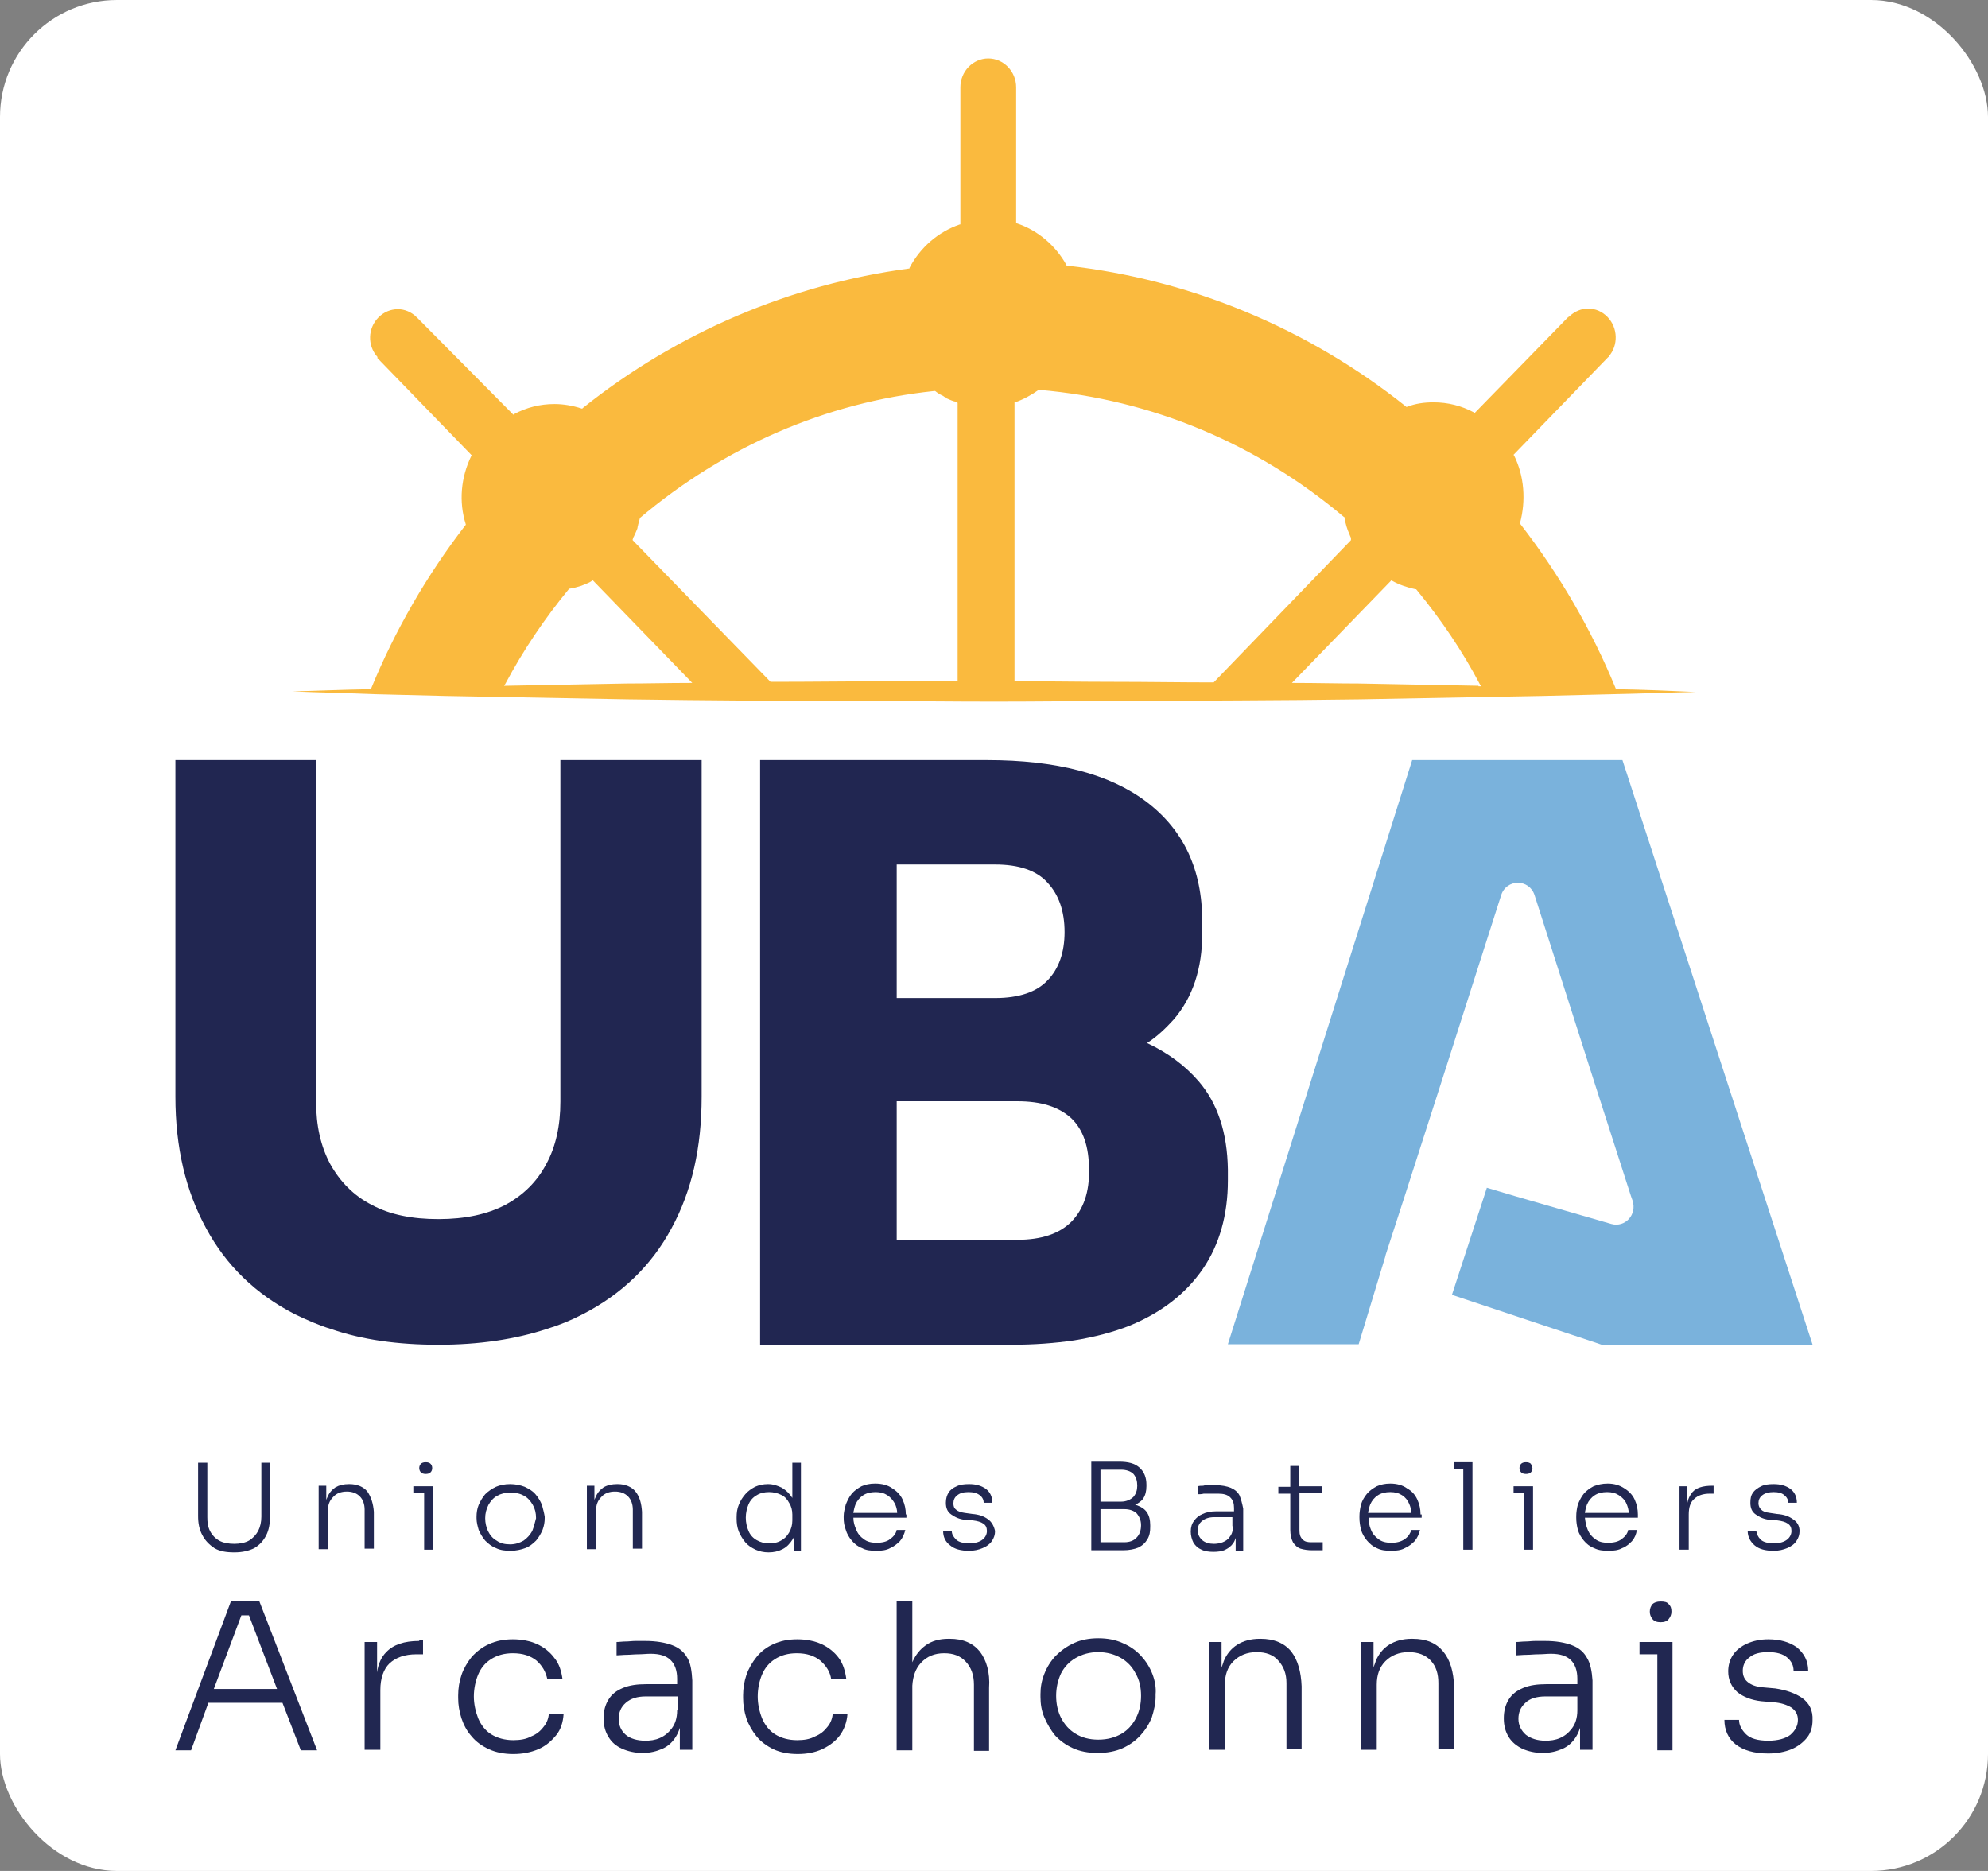 <?xml version="1.0" encoding="UTF-8"?>
<svg width="34px" height="32px" viewBox="0 0 34 32" version="1.1" xmlns="http://www.w3.org/2000/svg" xmlns:xlink="http://www.w3.org/1999/xlink">
    <rect x="0" y="0" width="34" height="32" fill="#808080" stroke="none"/>
    <title>favicon</title>
    <g id="Page-1" stroke="none" stroke-width="1" fill="none" fill-rule="evenodd">
        <g id="Artboard" transform="translate(-475, -96)">
            <g id="favicon" transform="translate(475, 96)">
                <rect id="fav-bg" fill="#FFFFFF" x="0" y="0" width="34" height="32" rx="2"></rect>
                <g id="Group-3" transform="translate(3, 1)" fill-rule="nonzero">
                    <path d="M9,12 L9,17.758 C9,18.623 8.834,19.367 8.484,20.009 C8.143,20.642 7.636,21.135 6.964,21.479 C6.769,21.581 6.565,21.665 6.351,21.73 C5.815,21.907 5.192,22 4.5,22 C3.808,22 3.195,21.916 2.659,21.73 C2.445,21.665 2.24,21.572 2.045,21.479 C1.373,21.135 0.867,20.642 0.526,20.009 C0.175,19.367 0,18.623 0,17.758 L0,12 L2.406,12 L2.406,17.842 C2.406,18.251 2.484,18.605 2.649,18.912 C2.815,19.209 3.049,19.451 3.36,19.609 C3.672,19.777 4.052,19.851 4.5,19.851 C4.958,19.851 5.338,19.767 5.64,19.609 C5.951,19.442 6.185,19.209 6.341,18.912 C6.506,18.614 6.584,18.251 6.584,17.842 L6.584,12 L9,12 Z" id="Path" fill="#212651"></path>
                    <path d="M17.504,17.498 C17.27,17.226 16.978,17.009 16.618,16.84 C16.793,16.727 16.939,16.586 17.075,16.436 C17.397,16.06 17.562,15.571 17.562,14.961 L17.562,14.763 C17.562,13.87 17.241,13.194 16.608,12.714 C15.976,12.235 15.061,12 13.883,12 L10,12 L10,22 L14.302,22 C14.691,22 15.051,21.972 15.372,21.925 C15.723,21.868 16.044,21.784 16.326,21.671 C16.871,21.445 17.28,21.126 17.572,20.703 C17.854,20.289 18,19.782 18,19.19 L18,19.002 C17.99,18.372 17.825,17.874 17.504,17.498 Z M12.336,13.786 L14.019,13.786 C14.428,13.786 14.73,13.889 14.915,14.096 C15.109,14.303 15.207,14.585 15.207,14.942 C15.207,15.289 15.109,15.571 14.915,15.769 C14.73,15.966 14.428,16.07 14.019,16.07 L12.336,16.07 L12.336,13.786 Z M15.324,19.895 C15.119,20.102 14.808,20.205 14.399,20.205 L12.336,20.205 L12.336,17.836 L14.399,17.836 C14.808,17.836 15.109,17.93 15.324,18.128 C15.528,18.325 15.625,18.617 15.625,19.002 C15.635,19.387 15.528,19.688 15.324,19.895 L15.324,19.895 Z" id="Shape" fill="#212651"></path>
                    <path d="M28,22 L24.395,22 L21.832,21.146 L22.384,19.455 L22.429,19.315 L22.9,19.455 L24.558,19.934 C24.793,20 25.002,19.775 24.92,19.531 L24.893,19.455 L24.277,17.54 L23.245,14.31 C23.154,14.028 22.764,14.028 22.674,14.31 L21.641,17.54 L21.025,19.455 L20.699,20.46 L20.69,20.498 L20.237,21.991 L18,21.991 L21.152,12 L24.748,12 L28,22 Z" id="Path" fill="#7AB2DC"></path>
                    <g id="Group" transform="translate(0, 24)" fill="#212751">
                        <path d="M1.47,0.009 L1.47,0.94 C1.47,1.031 1.452,1.113 1.415,1.186 C1.378,1.25 1.332,1.305 1.258,1.35 C1.193,1.387 1.1,1.405 1.008,1.405 C0.906,1.405 0.814,1.387 0.749,1.35 C0.684,1.314 0.629,1.259 0.592,1.186 C0.555,1.113 0.546,1.04 0.546,0.949 L0.546,0.018 L0.388,0.018 L0.388,0.931 C0.388,1.049 0.407,1.159 0.462,1.259 C0.509,1.35 0.583,1.423 0.666,1.478 C0.758,1.533 0.869,1.551 1.008,1.551 C1.147,1.551 1.258,1.524 1.35,1.478 C1.442,1.423 1.507,1.35 1.553,1.259 C1.6,1.168 1.618,1.058 1.618,0.931 L1.618,0.018 L1.47,0.018 L1.47,0.009 Z" id="Path"></path>
                        <path d="M3.283,0.511 C3.218,0.429 3.107,0.383 2.977,0.383 L2.968,0.383 C2.876,0.383 2.802,0.401 2.737,0.438 C2.672,0.484 2.626,0.538 2.598,0.611 C2.589,0.63 2.58,0.648 2.58,0.666 L2.58,0.411 L2.45,0.411 L2.45,1.496 L2.608,1.496 L2.608,0.839 C2.608,0.739 2.635,0.666 2.7,0.602 C2.756,0.538 2.839,0.511 2.931,0.511 C3.024,0.511 3.098,0.538 3.153,0.593 C3.209,0.648 3.236,0.73 3.236,0.821 L3.236,1.487 L3.394,1.487 L3.394,0.858 C3.384,0.721 3.347,0.602 3.283,0.511 Z" id="Path"></path>
                        <path d="M4.364,0.036 C4.346,0.018 4.318,0.009 4.281,0.009 C4.244,0.009 4.217,0.018 4.198,0.036 C4.18,0.055 4.17,0.082 4.17,0.109 C4.17,0.137 4.18,0.164 4.198,0.182 C4.217,0.201 4.244,0.21 4.281,0.21 C4.318,0.21 4.346,0.201 4.364,0.182 C4.383,0.164 4.392,0.137 4.392,0.109 C4.392,0.082 4.383,0.055 4.364,0.036 Z" id="Path"></path>
                        <polygon id="Path" points="4.401 0.42 4.401 1.505 4.254 1.505 4.254 0.538 4.069 0.538 4.069 0.42"></polygon>
                        <path d="M6.269,0.739 C6.242,0.675 6.205,0.611 6.158,0.557 C6.112,0.502 6.047,0.465 5.973,0.429 C5.899,0.401 5.816,0.383 5.724,0.383 C5.631,0.383 5.548,0.401 5.483,0.429 C5.409,0.465 5.354,0.502 5.298,0.557 C5.252,0.611 5.215,0.675 5.187,0.739 C5.16,0.803 5.15,0.876 5.15,0.94 L5.15,0.967 C5.15,1.04 5.169,1.104 5.187,1.168 C5.215,1.232 5.252,1.296 5.298,1.35 C5.354,1.405 5.409,1.451 5.483,1.478 C5.557,1.515 5.641,1.524 5.733,1.524 C5.825,1.524 5.909,1.505 5.983,1.478 C6.057,1.451 6.112,1.405 6.168,1.35 C6.214,1.296 6.251,1.232 6.279,1.168 C6.306,1.095 6.316,1.031 6.316,0.967 L6.316,0.94 C6.306,0.876 6.288,0.812 6.269,0.739 L6.269,0.739 Z M6.103,1.186 C6.066,1.25 6.02,1.305 5.955,1.35 C5.89,1.387 5.816,1.414 5.724,1.414 C5.631,1.414 5.557,1.396 5.493,1.35 C5.428,1.314 5.382,1.259 5.345,1.186 C5.317,1.122 5.298,1.049 5.298,0.967 C5.298,0.885 5.317,0.812 5.354,0.739 C5.391,0.675 5.437,0.62 5.502,0.584 C5.567,0.547 5.641,0.529 5.733,0.529 C5.825,0.529 5.899,0.547 5.964,0.584 C6.029,0.62 6.075,0.675 6.112,0.739 C6.149,0.803 6.168,0.876 6.168,0.967 C6.149,1.04 6.131,1.113 6.103,1.186 L6.103,1.186 Z" id="Shape"></path>
                        <path d="M7.869,0.511 C7.804,0.429 7.693,0.383 7.564,0.383 L7.555,0.383 C7.462,0.383 7.388,0.401 7.323,0.438 C7.259,0.484 7.212,0.538 7.185,0.611 C7.175,0.63 7.166,0.648 7.166,0.666 L7.166,0.411 L7.037,0.411 L7.037,1.496 L7.194,1.496 L7.194,0.839 C7.194,0.739 7.222,0.666 7.286,0.602 C7.342,0.538 7.425,0.511 7.518,0.511 C7.61,0.511 7.684,0.538 7.74,0.593 C7.795,0.648 7.823,0.73 7.823,0.821 L7.823,1.487 L7.98,1.487 L7.98,0.858 C7.971,0.721 7.943,0.602 7.869,0.511 L7.869,0.511 Z" id="Path"></path>
                        <path d="M10.551,0.009 L10.551,0.62 C10.504,0.547 10.449,0.493 10.375,0.447 C10.301,0.411 10.227,0.383 10.134,0.383 C10.051,0.383 9.977,0.401 9.913,0.429 C9.848,0.465 9.792,0.502 9.746,0.557 C9.7,0.611 9.663,0.666 9.635,0.739 C9.607,0.803 9.598,0.876 9.598,0.949 L9.598,0.976 C9.598,1.049 9.607,1.122 9.635,1.195 C9.663,1.259 9.7,1.323 9.746,1.378 C9.792,1.432 9.848,1.469 9.922,1.505 C9.986,1.533 10.06,1.551 10.144,1.551 C10.236,1.551 10.31,1.533 10.384,1.496 C10.458,1.46 10.514,1.396 10.56,1.323 C10.569,1.305 10.578,1.296 10.578,1.277 L10.578,1.524 L10.698,1.524 L10.698,0.018 L10.551,0.018 L10.551,0.009 Z M10.551,1.004 C10.551,1.086 10.532,1.15 10.495,1.214 C10.458,1.277 10.412,1.323 10.356,1.35 C10.292,1.387 10.227,1.396 10.153,1.396 C10.07,1.396 10.005,1.378 9.94,1.341 C9.876,1.305 9.829,1.25 9.802,1.186 C9.774,1.122 9.755,1.04 9.755,0.958 C9.755,0.876 9.774,0.794 9.802,0.73 C9.829,0.666 9.876,0.611 9.94,0.575 C9.996,0.538 10.07,0.52 10.153,0.52 C10.227,0.52 10.301,0.538 10.356,0.566 C10.421,0.593 10.467,0.648 10.495,0.703 C10.532,0.757 10.551,0.83 10.551,0.903 L10.551,1.004 Z" id="Shape"></path>
                        <path d="M12.492,0.903 C12.492,0.812 12.474,0.73 12.437,0.648 C12.4,0.566 12.335,0.502 12.261,0.456 C12.187,0.401 12.085,0.374 11.965,0.374 C11.873,0.374 11.799,0.392 11.734,0.42 C11.669,0.456 11.614,0.493 11.568,0.547 C11.521,0.602 11.494,0.666 11.466,0.73 C11.447,0.803 11.429,0.867 11.429,0.931 L11.429,0.958 C11.429,1.031 11.438,1.095 11.466,1.168 C11.484,1.232 11.521,1.296 11.568,1.35 C11.614,1.405 11.669,1.451 11.743,1.478 C11.808,1.515 11.891,1.524 11.993,1.524 C12.076,1.524 12.159,1.515 12.224,1.478 C12.289,1.451 12.344,1.405 12.391,1.359 C12.437,1.305 12.465,1.241 12.483,1.168 L12.335,1.168 C12.326,1.223 12.289,1.277 12.224,1.323 C12.169,1.369 12.085,1.387 11.993,1.387 C11.901,1.387 11.827,1.369 11.771,1.323 C11.716,1.286 11.669,1.232 11.642,1.159 C11.614,1.095 11.595,1.031 11.595,0.958 L12.502,0.958 L12.502,0.903 L12.492,0.903 Z M11.595,0.867 C11.605,0.821 11.614,0.776 11.632,0.73 C11.66,0.666 11.706,0.611 11.762,0.575 C11.817,0.538 11.891,0.52 11.975,0.52 C12.058,0.52 12.122,0.538 12.178,0.575 C12.233,0.611 12.27,0.657 12.307,0.721 C12.326,0.766 12.344,0.821 12.344,0.876 L11.595,0.876 L11.595,0.867 Z" id="Shape"></path>
                        <path d="M13.898,0.985 C13.824,0.931 13.741,0.903 13.63,0.894 L13.5,0.876 C13.436,0.867 13.38,0.849 13.352,0.821 C13.315,0.794 13.306,0.757 13.306,0.712 C13.306,0.657 13.325,0.611 13.371,0.575 C13.417,0.538 13.473,0.52 13.565,0.52 C13.648,0.52 13.713,0.538 13.759,0.575 C13.805,0.611 13.824,0.657 13.824,0.703 L13.972,0.703 C13.972,0.602 13.935,0.52 13.861,0.465 C13.787,0.411 13.694,0.383 13.574,0.383 C13.491,0.383 13.417,0.392 13.362,0.42 C13.297,0.447 13.251,0.484 13.223,0.529 C13.195,0.575 13.177,0.63 13.177,0.703 C13.177,0.794 13.204,0.858 13.269,0.903 C13.334,0.949 13.408,0.985 13.509,0.995 L13.639,1.004 C13.713,1.013 13.778,1.031 13.815,1.058 C13.861,1.086 13.879,1.131 13.879,1.186 C13.879,1.241 13.852,1.296 13.805,1.332 C13.759,1.369 13.685,1.396 13.583,1.396 C13.482,1.396 13.399,1.378 13.352,1.332 C13.306,1.286 13.278,1.241 13.278,1.186 L13.13,1.186 C13.13,1.286 13.167,1.369 13.251,1.432 C13.325,1.496 13.436,1.524 13.574,1.524 C13.667,1.524 13.741,1.505 13.805,1.478 C13.87,1.451 13.926,1.414 13.963,1.359 C14,1.305 14.018,1.25 14.018,1.186 C14,1.104 13.963,1.031 13.898,0.985 L13.898,0.985 Z" id="Path"></path>
                        <path d="M16.616,0.867 C16.579,0.812 16.524,0.776 16.45,0.748 C16.441,0.748 16.431,0.739 16.413,0.739 C16.468,0.712 16.524,0.675 16.552,0.63 C16.589,0.575 16.607,0.502 16.607,0.42 L16.607,0.392 C16.607,0.274 16.57,0.173 16.487,0.1 C16.404,0.027 16.293,0 16.136,0 L15.664,0 L15.664,1.515 L16.21,1.515 C16.311,1.515 16.404,1.496 16.468,1.469 C16.542,1.432 16.589,1.387 16.626,1.323 C16.663,1.259 16.672,1.195 16.672,1.113 L16.672,1.086 C16.672,0.995 16.653,0.922 16.616,0.867 L16.616,0.867 Z M15.821,0.137 L16.173,0.137 C16.265,0.137 16.339,0.164 16.385,0.21 C16.431,0.265 16.45,0.328 16.45,0.411 C16.45,0.484 16.431,0.547 16.385,0.602 C16.339,0.648 16.265,0.684 16.173,0.684 L15.821,0.684 L15.821,0.137 Z M16.441,1.296 C16.394,1.35 16.32,1.378 16.228,1.378 L15.821,1.378 L15.821,0.812 L16.228,0.812 C16.32,0.812 16.394,0.839 16.441,0.885 C16.487,0.94 16.515,1.004 16.515,1.086 C16.515,1.177 16.487,1.25 16.441,1.296 Z" id="Shape"></path>
                        <path d="M18.198,0.575 C18.17,0.52 18.114,0.474 18.05,0.447 C17.985,0.42 17.892,0.401 17.781,0.401 L17.68,0.401 C17.643,0.401 17.606,0.401 17.578,0.411 C17.55,0.411 17.513,0.411 17.486,0.42 L17.486,0.557 C17.513,0.557 17.55,0.557 17.587,0.547 L17.708,0.547 L17.837,0.547 C17.929,0.547 17.994,0.566 18.04,0.611 C18.087,0.657 18.105,0.712 18.105,0.794 L18.105,0.849 L17.8,0.849 C17.708,0.849 17.624,0.867 17.569,0.894 C17.504,0.922 17.458,0.958 17.421,1.013 C17.384,1.058 17.365,1.122 17.365,1.195 C17.365,1.268 17.384,1.332 17.412,1.387 C17.449,1.442 17.486,1.478 17.55,1.505 C17.606,1.533 17.68,1.542 17.754,1.542 C17.828,1.542 17.902,1.533 17.957,1.505 C18.013,1.478 18.059,1.442 18.096,1.387 C18.114,1.359 18.124,1.332 18.133,1.305 L18.133,1.524 L18.262,1.524 L18.262,0.803 C18.244,0.712 18.225,0.639 18.198,0.575 L18.198,0.575 Z M18.087,1.104 C18.087,1.186 18.068,1.241 18.031,1.286 C18.003,1.332 17.957,1.359 17.911,1.378 C17.865,1.396 17.809,1.405 17.763,1.405 C17.68,1.405 17.615,1.387 17.56,1.341 C17.513,1.296 17.486,1.25 17.486,1.177 C17.486,1.104 17.504,1.058 17.56,1.013 C17.606,0.976 17.671,0.949 17.763,0.949 L18.077,0.949 L18.077,1.104 L18.087,1.104 Z" id="Shape"></path>
                        <path d="M19.224,0.538 L19.224,1.186 C19.224,1.25 19.242,1.296 19.279,1.332 C19.316,1.369 19.363,1.378 19.427,1.378 L19.622,1.378 L19.622,1.515 L19.446,1.515 C19.372,1.515 19.298,1.505 19.242,1.487 C19.187,1.469 19.141,1.423 19.113,1.378 C19.085,1.323 19.067,1.25 19.067,1.168 L19.067,0.547 L18.863,0.547 L18.863,0.429 L19.067,0.429 L19.067,0.073 L19.215,0.073 L19.215,0.42 L19.612,0.42 L19.612,0.538 L19.224,0.538 Z" id="Path"></path>
                        <path d="M21.295,0.903 C21.295,0.812 21.277,0.73 21.24,0.648 C21.203,0.566 21.147,0.502 21.064,0.456 C20.99,0.401 20.888,0.374 20.777,0.374 C20.685,0.374 20.611,0.392 20.546,0.42 C20.482,0.456 20.426,0.493 20.38,0.547 C20.334,0.602 20.297,0.666 20.278,0.73 C20.26,0.803 20.25,0.867 20.25,0.931 L20.25,0.958 C20.25,1.031 20.26,1.095 20.278,1.168 C20.297,1.232 20.334,1.296 20.38,1.35 C20.426,1.405 20.482,1.451 20.546,1.478 C20.62,1.515 20.694,1.524 20.796,1.524 C20.879,1.524 20.962,1.515 21.027,1.478 C21.092,1.451 21.147,1.405 21.194,1.359 C21.24,1.305 21.268,1.241 21.286,1.168 L21.138,1.168 C21.12,1.223 21.092,1.277 21.027,1.323 C20.962,1.369 20.888,1.387 20.796,1.387 C20.703,1.387 20.629,1.369 20.574,1.323 C20.519,1.286 20.472,1.232 20.445,1.159 C20.417,1.095 20.408,1.031 20.408,0.958 L21.314,0.958 L21.314,0.903 L21.295,0.903 Z M20.398,0.867 C20.408,0.821 20.417,0.776 20.435,0.73 C20.463,0.666 20.509,0.611 20.565,0.575 C20.62,0.538 20.694,0.52 20.777,0.52 C20.861,0.52 20.925,0.538 20.981,0.575 C21.036,0.611 21.073,0.657 21.101,0.721 C21.12,0.766 21.138,0.821 21.138,0.876 L20.398,0.876 L20.398,0.867 Z" id="Shape"></path>
                        <polygon id="Path" points="22.183 0.009 22.183 1.505 22.026 1.505 22.026 0.128 21.869 0.128 21.869 0.009"></polygon>
                        <path d="M23.182,0.036 C23.163,0.018 23.135,0.009 23.098,0.009 C23.061,0.009 23.034,0.018 23.015,0.036 C22.997,0.055 22.987,0.082 22.987,0.109 C22.987,0.137 22.997,0.164 23.015,0.182 C23.034,0.201 23.061,0.21 23.098,0.21 C23.135,0.21 23.163,0.201 23.182,0.182 C23.2,0.164 23.209,0.137 23.209,0.109 C23.2,0.082 23.191,0.055 23.182,0.036 Z" id="Path"></path>
                        <polygon id="Path" points="23.219 0.42 23.219 1.505 23.061 1.505 23.061 0.538 22.886 0.538 22.886 0.42"></polygon>
                        <path d="M25.012,0.903 C25.012,0.812 24.994,0.73 24.957,0.648 C24.92,0.566 24.855,0.502 24.781,0.456 C24.698,0.401 24.606,0.374 24.495,0.374 C24.402,0.374 24.328,0.392 24.254,0.42 C24.189,0.456 24.134,0.493 24.088,0.547 C24.042,0.602 24.014,0.666 23.986,0.73 C23.968,0.803 23.958,0.867 23.958,0.931 L23.958,0.958 C23.958,1.031 23.968,1.095 23.986,1.168 C24.005,1.232 24.042,1.296 24.088,1.35 C24.134,1.405 24.189,1.451 24.263,1.478 C24.337,1.515 24.411,1.524 24.513,1.524 C24.596,1.524 24.68,1.515 24.744,1.478 C24.818,1.451 24.864,1.405 24.911,1.359 C24.957,1.305 24.985,1.241 24.994,1.168 L24.846,1.168 C24.837,1.223 24.8,1.277 24.735,1.323 C24.68,1.369 24.596,1.387 24.504,1.387 C24.411,1.387 24.337,1.369 24.282,1.323 C24.226,1.286 24.18,1.232 24.152,1.159 C24.125,1.095 24.115,1.031 24.106,0.958 L25.012,0.958 L25.012,0.903 Z M24.106,0.867 C24.115,0.821 24.125,0.776 24.143,0.73 C24.171,0.666 24.217,0.611 24.273,0.575 C24.328,0.538 24.402,0.52 24.485,0.52 C24.569,0.52 24.633,0.538 24.689,0.575 C24.744,0.611 24.791,0.657 24.818,0.721 C24.837,0.766 24.855,0.821 24.855,0.876 L24.106,0.876 L24.106,0.867 Z" id="Shape"></path>
                        <path d="M26.279,0.411 C26.122,0.411 26.011,0.447 25.946,0.52 C25.9,0.575 25.863,0.648 25.854,0.739 L25.854,0.42 L25.724,0.42 L25.724,1.505 L25.882,1.505 L25.882,0.903 C25.882,0.785 25.909,0.693 25.974,0.639 C26.039,0.575 26.131,0.547 26.242,0.547 L26.307,0.547 L26.307,0.411 L26.279,0.411 Z" id="Path"></path>
                        <path d="M27.666,0.985 C27.592,0.931 27.509,0.903 27.389,0.894 L27.269,0.876 C27.195,0.867 27.148,0.849 27.121,0.821 C27.093,0.794 27.074,0.757 27.074,0.712 C27.074,0.657 27.093,0.611 27.139,0.575 C27.185,0.538 27.25,0.52 27.333,0.52 C27.417,0.52 27.481,0.538 27.518,0.575 C27.565,0.611 27.583,0.657 27.583,0.703 L27.731,0.703 C27.731,0.602 27.694,0.52 27.62,0.465 C27.546,0.411 27.454,0.383 27.333,0.383 C27.25,0.383 27.176,0.392 27.121,0.42 C27.065,0.447 27.01,0.484 26.982,0.529 C26.945,0.575 26.936,0.63 26.936,0.703 C26.936,0.794 26.963,0.858 27.028,0.903 C27.093,0.949 27.167,0.985 27.269,0.995 L27.398,1.004 C27.472,1.013 27.537,1.031 27.574,1.058 C27.62,1.086 27.639,1.131 27.639,1.186 C27.639,1.241 27.611,1.296 27.565,1.332 C27.518,1.369 27.444,1.396 27.343,1.396 C27.241,1.396 27.158,1.378 27.111,1.332 C27.065,1.286 27.047,1.241 27.037,1.186 L26.89,1.186 C26.89,1.286 26.936,1.369 27.01,1.432 C27.084,1.496 27.195,1.524 27.333,1.524 C27.426,1.524 27.5,1.505 27.565,1.478 C27.629,1.451 27.685,1.414 27.722,1.359 C27.759,1.305 27.777,1.25 27.777,1.186 C27.777,1.104 27.74,1.031 27.666,0.985 L27.666,0.985 Z" id="Path"></path>
                        <path d="M1.433,2.381 L0.952,2.381 L0,4.936 L0.268,4.936 L0.564,4.124 L1.831,4.124 L2.145,4.936 L2.423,4.936 L1.433,2.381 Z M0.657,3.887 L1.128,2.628 L1.258,2.628 L1.738,3.887 L0.657,3.887 Z" id="Shape"></path>
                        <path d="M4.17,3.066 C3.911,3.066 3.726,3.13 3.606,3.257 C3.523,3.339 3.468,3.458 3.449,3.604 L3.449,3.084 L3.236,3.084 L3.236,4.927 L3.505,4.927 L3.505,3.905 C3.505,3.704 3.56,3.549 3.662,3.449 C3.773,3.349 3.921,3.294 4.124,3.294 L4.235,3.294 L4.235,3.057 L4.17,3.057 L4.17,3.066 Z" id="Path"></path>
                        <path d="M6.389,4.307 C6.38,4.389 6.353,4.471 6.297,4.535 C6.242,4.608 6.177,4.662 6.084,4.699 C6.001,4.745 5.899,4.763 5.779,4.763 C5.631,4.763 5.502,4.726 5.4,4.662 C5.298,4.599 5.224,4.498 5.178,4.389 C5.132,4.27 5.104,4.142 5.104,4.015 C5.104,3.887 5.132,3.75 5.178,3.641 C5.224,3.531 5.298,3.44 5.4,3.376 C5.502,3.312 5.622,3.276 5.77,3.276 C5.946,3.276 6.075,3.321 6.177,3.403 C6.279,3.495 6.334,3.595 6.362,3.723 L6.621,3.723 C6.602,3.586 6.565,3.458 6.482,3.358 C6.408,3.257 6.306,3.175 6.186,3.12 C6.066,3.066 5.927,3.038 5.77,3.038 C5.613,3.038 5.483,3.066 5.363,3.12 C5.243,3.175 5.15,3.248 5.067,3.339 C4.993,3.431 4.929,3.54 4.892,3.65 C4.855,3.759 4.836,3.878 4.836,3.996 L4.836,4.042 C4.836,4.161 4.855,4.27 4.892,4.389 C4.929,4.498 4.984,4.608 5.067,4.699 C5.141,4.79 5.243,4.863 5.363,4.918 C5.483,4.973 5.622,5 5.779,5 C5.936,5 6.075,4.973 6.205,4.918 C6.334,4.863 6.426,4.781 6.51,4.681 C6.593,4.58 6.63,4.453 6.639,4.316 L6.389,4.316 L6.389,4.307 Z" id="Path"></path>
                        <path d="M8.757,3.358 C8.701,3.257 8.618,3.184 8.498,3.139 C8.378,3.093 8.22,3.066 8.035,3.066 C7.98,3.066 7.924,3.066 7.869,3.066 C7.813,3.066 7.758,3.075 7.703,3.075 C7.647,3.075 7.592,3.084 7.545,3.084 L7.545,3.312 C7.592,3.312 7.656,3.303 7.712,3.303 C7.777,3.303 7.85,3.294 7.915,3.294 C7.989,3.294 8.063,3.285 8.128,3.285 C8.285,3.285 8.396,3.321 8.47,3.394 C8.544,3.467 8.581,3.577 8.581,3.714 L8.581,3.805 L8.054,3.805 C7.897,3.805 7.767,3.823 7.656,3.869 C7.545,3.914 7.462,3.978 7.407,4.069 C7.351,4.161 7.323,4.261 7.323,4.389 C7.323,4.516 7.351,4.617 7.407,4.708 C7.462,4.799 7.536,4.863 7.638,4.909 C7.74,4.954 7.86,4.982 7.989,4.982 C8.119,4.982 8.23,4.954 8.331,4.909 C8.433,4.863 8.507,4.79 8.562,4.699 C8.59,4.653 8.609,4.608 8.627,4.553 L8.627,4.927 L8.84,4.927 L8.84,3.741 C8.831,3.586 8.812,3.449 8.757,3.358 L8.757,3.358 Z M8.581,4.252 C8.581,4.389 8.544,4.489 8.489,4.562 C8.433,4.635 8.368,4.69 8.285,4.726 C8.202,4.763 8.119,4.772 8.035,4.772 C7.897,4.772 7.777,4.735 7.703,4.672 C7.619,4.599 7.582,4.507 7.582,4.398 C7.582,4.288 7.619,4.197 7.703,4.124 C7.786,4.051 7.897,4.015 8.045,4.015 L8.59,4.015 L8.59,4.252 L8.581,4.252 Z" id="Shape"></path>
                        <path d="M11.244,4.307 C11.235,4.389 11.207,4.471 11.152,4.535 C11.096,4.608 11.031,4.662 10.939,4.699 C10.856,4.745 10.754,4.763 10.634,4.763 C10.486,4.763 10.356,4.726 10.255,4.662 C10.153,4.599 10.079,4.498 10.033,4.389 C9.986,4.27 9.959,4.142 9.959,4.015 C9.959,3.887 9.986,3.75 10.033,3.641 C10.079,3.531 10.153,3.44 10.255,3.376 C10.356,3.312 10.477,3.276 10.625,3.276 C10.8,3.276 10.93,3.321 11.031,3.403 C11.133,3.495 11.198,3.595 11.216,3.723 L11.475,3.723 C11.457,3.586 11.42,3.458 11.346,3.358 C11.272,3.257 11.17,3.175 11.05,3.12 C10.93,3.066 10.791,3.038 10.634,3.038 C10.477,3.038 10.347,3.066 10.227,3.12 C10.107,3.175 10.014,3.248 9.94,3.339 C9.866,3.431 9.802,3.54 9.765,3.65 C9.728,3.759 9.709,3.878 9.709,3.996 L9.709,4.042 C9.709,4.161 9.728,4.27 9.765,4.389 C9.802,4.498 9.866,4.608 9.94,4.699 C10.014,4.79 10.116,4.863 10.227,4.918 C10.347,4.973 10.486,5 10.643,5 C10.8,5 10.939,4.973 11.059,4.918 C11.179,4.863 11.29,4.781 11.364,4.681 C11.438,4.58 11.484,4.453 11.494,4.316 L11.244,4.316 L11.244,4.307 Z" id="Path"></path>
                        <path d="M13.759,3.248 C13.639,3.102 13.473,3.029 13.241,3.029 L13.223,3.029 C13.066,3.029 12.936,3.066 12.834,3.139 C12.733,3.212 12.659,3.303 12.603,3.431 L12.603,2.381 L12.335,2.381 L12.335,4.936 L12.603,4.936 L12.603,3.832 C12.613,3.668 12.659,3.54 12.751,3.44 C12.853,3.33 12.982,3.276 13.149,3.276 C13.306,3.276 13.426,3.321 13.519,3.422 C13.611,3.522 13.657,3.65 13.657,3.814 L13.657,4.945 L13.916,4.945 L13.916,3.869 C13.935,3.604 13.87,3.394 13.759,3.248 L13.759,3.248 Z" id="Path"></path>
                        <path d="M16.709,3.631 C16.663,3.513 16.598,3.412 16.515,3.321 C16.431,3.23 16.33,3.157 16.2,3.102 C16.08,3.047 15.941,3.02 15.784,3.02 C15.627,3.02 15.488,3.047 15.368,3.102 C15.248,3.157 15.146,3.23 15.054,3.321 C14.97,3.412 14.906,3.513 14.86,3.631 C14.813,3.75 14.795,3.859 14.795,3.978 L14.795,4.024 C14.795,4.142 14.813,4.261 14.86,4.37 C14.906,4.48 14.97,4.589 15.044,4.681 C15.128,4.772 15.229,4.845 15.35,4.9 C15.47,4.954 15.608,4.982 15.775,4.982 C15.932,4.982 16.08,4.954 16.2,4.9 C16.32,4.845 16.422,4.772 16.505,4.681 C16.589,4.589 16.653,4.489 16.7,4.37 C16.737,4.252 16.764,4.133 16.764,4.024 L16.764,3.978 C16.774,3.869 16.755,3.75 16.709,3.631 Z M16.431,4.38 C16.376,4.489 16.293,4.589 16.182,4.653 C16.071,4.717 15.941,4.754 15.784,4.754 C15.627,4.754 15.498,4.717 15.396,4.653 C15.285,4.589 15.202,4.489 15.146,4.38 C15.091,4.27 15.063,4.142 15.063,4.005 C15.063,3.869 15.091,3.741 15.146,3.622 C15.202,3.513 15.285,3.422 15.396,3.358 C15.507,3.294 15.636,3.257 15.784,3.257 C15.932,3.257 16.062,3.294 16.173,3.358 C16.284,3.422 16.367,3.513 16.422,3.622 C16.487,3.732 16.515,3.859 16.515,4.005 C16.515,4.142 16.487,4.27 16.431,4.38 L16.431,4.38 Z" id="Shape"></path>
                        <path d="M19.085,3.248 C18.965,3.102 18.789,3.029 18.558,3.029 L18.549,3.029 C18.392,3.029 18.262,3.066 18.161,3.13 C18.059,3.193 17.976,3.294 17.929,3.412 C17.92,3.449 17.902,3.485 17.892,3.522 L17.892,3.084 L17.68,3.084 L17.68,4.927 L17.948,4.927 L17.948,3.814 C17.948,3.65 17.994,3.513 18.096,3.412 C18.198,3.312 18.327,3.257 18.493,3.257 C18.651,3.257 18.78,3.303 18.863,3.403 C18.956,3.504 19.002,3.631 19.002,3.786 L19.002,4.918 L19.261,4.918 L19.261,3.841 C19.252,3.595 19.196,3.394 19.085,3.248 L19.085,3.248 Z" id="Path"></path>
                        <path d="M21.684,3.248 C21.563,3.102 21.397,3.029 21.157,3.029 L21.147,3.029 C20.99,3.029 20.861,3.066 20.759,3.13 C20.657,3.193 20.574,3.294 20.528,3.412 C20.519,3.449 20.5,3.485 20.491,3.522 L20.491,3.084 L20.278,3.084 L20.278,4.927 L20.546,4.927 L20.546,3.814 C20.546,3.65 20.592,3.513 20.694,3.412 C20.796,3.312 20.925,3.257 21.092,3.257 C21.249,3.257 21.378,3.303 21.471,3.403 C21.563,3.504 21.6,3.631 21.6,3.786 L21.6,4.918 L21.869,4.918 L21.869,3.841 C21.859,3.595 21.804,3.394 21.684,3.248 L21.684,3.248 Z" id="Path"></path>
                        <path d="M24.143,3.358 C24.088,3.257 24.005,3.184 23.884,3.139 C23.764,3.093 23.616,3.066 23.422,3.066 C23.367,3.066 23.311,3.066 23.256,3.066 C23.2,3.066 23.145,3.075 23.089,3.075 C23.034,3.075 22.978,3.084 22.932,3.084 L22.932,3.312 C22.978,3.312 23.034,3.303 23.108,3.303 C23.172,3.303 23.237,3.294 23.311,3.294 C23.385,3.294 23.459,3.285 23.524,3.285 C23.681,3.285 23.792,3.321 23.866,3.394 C23.94,3.467 23.977,3.577 23.977,3.714 L23.977,3.805 L23.45,3.805 C23.293,3.805 23.163,3.823 23.052,3.869 C22.941,3.914 22.858,3.978 22.802,4.069 C22.747,4.161 22.719,4.261 22.719,4.389 C22.719,4.516 22.747,4.617 22.802,4.708 C22.858,4.799 22.941,4.863 23.034,4.909 C23.135,4.954 23.256,4.982 23.385,4.982 C23.514,4.982 23.625,4.954 23.727,4.909 C23.829,4.863 23.903,4.79 23.958,4.699 C23.986,4.653 24.005,4.608 24.023,4.553 L24.023,4.927 L24.236,4.927 L24.236,3.741 C24.226,3.586 24.199,3.449 24.143,3.358 L24.143,3.358 Z M23.977,4.252 C23.977,4.389 23.94,4.489 23.884,4.562 C23.829,4.635 23.764,4.69 23.681,4.726 C23.598,4.763 23.514,4.772 23.431,4.772 C23.293,4.772 23.182,4.735 23.098,4.672 C23.015,4.599 22.969,4.507 22.969,4.398 C22.969,4.288 23.006,4.197 23.089,4.124 C23.163,4.051 23.283,4.015 23.431,4.015 L23.977,4.015 L23.977,4.252 Z" id="Shape"></path>
                        <path d="M25.539,2.436 C25.512,2.4 25.466,2.391 25.401,2.391 C25.336,2.391 25.29,2.409 25.262,2.436 C25.234,2.473 25.216,2.509 25.216,2.564 C25.216,2.619 25.234,2.655 25.262,2.692 C25.29,2.728 25.336,2.746 25.401,2.746 C25.466,2.746 25.512,2.728 25.539,2.692 C25.567,2.655 25.586,2.619 25.586,2.564 C25.586,2.509 25.576,2.473 25.539,2.436 Z" id="Path"></path>
                        <polygon id="Path" points="25.604 3.084 25.604 4.936 25.345 4.936 25.345 3.294 25.04 3.294 25.04 3.084"></polygon>
                        <path d="M27.823,4.042 C27.703,3.96 27.546,3.905 27.361,3.878 L27.148,3.859 C27.028,3.85 26.945,3.814 26.89,3.768 C26.834,3.723 26.806,3.659 26.806,3.577 C26.806,3.485 26.843,3.403 26.917,3.349 C26.991,3.285 27.093,3.257 27.241,3.257 C27.38,3.257 27.491,3.285 27.565,3.349 C27.639,3.412 27.675,3.485 27.675,3.577 L27.925,3.577 C27.925,3.403 27.851,3.276 27.731,3.175 C27.602,3.084 27.444,3.038 27.241,3.038 C27.102,3.038 26.982,3.066 26.88,3.111 C26.779,3.157 26.695,3.221 26.64,3.303 C26.584,3.385 26.557,3.485 26.557,3.586 C26.557,3.732 26.612,3.85 26.714,3.942 C26.816,4.024 26.954,4.078 27.121,4.097 L27.333,4.115 C27.463,4.124 27.565,4.161 27.639,4.206 C27.712,4.261 27.749,4.325 27.749,4.416 C27.749,4.516 27.703,4.599 27.62,4.672 C27.537,4.735 27.407,4.772 27.241,4.772 C27.065,4.772 26.936,4.735 26.862,4.662 C26.788,4.589 26.742,4.507 26.742,4.416 L26.492,4.416 C26.492,4.589 26.557,4.735 26.686,4.836 C26.816,4.936 27,4.991 27.241,4.991 C27.389,4.991 27.528,4.964 27.639,4.918 C27.749,4.872 27.842,4.799 27.907,4.717 C27.971,4.635 27.999,4.535 27.999,4.425 C28.008,4.252 27.944,4.133 27.823,4.042 L27.823,4.042 Z" id="Path"></path>
                    </g>
                    <path d="M24.643,10.788 L24.634,10.788 L24.634,10.778 C24.222,9.773 23.67,8.827 23.006,7.968 L22.996,7.958 L22.996,7.948 C23.099,7.562 23.071,7.147 22.894,6.789 L22.884,6.78 L22.894,6.77 L24.503,5.109 C24.503,5.109 24.512,5.109 24.512,5.099 C24.681,4.906 24.671,4.607 24.494,4.423 C24.4,4.327 24.288,4.278 24.157,4.278 C24.044,4.278 23.932,4.327 23.848,4.404 C23.764,4.481 23.839,4.414 23.829,4.414 L22.229,6.055 L22.22,6.065 L22.211,6.055 C21.995,5.939 21.761,5.881 21.518,5.881 C21.359,5.881 21.209,5.901 21.06,5.959 L21.05,5.959 L21.041,5.949 C19.357,4.607 17.345,3.776 15.249,3.544 L15.24,3.544 L15.24,3.535 C15.053,3.197 14.744,2.936 14.388,2.82 L14.379,2.82 L14.379,0.493 C14.379,0.222 14.164,0 13.902,0 C13.64,0 13.425,0.222 13.425,0.493 L13.425,2.839 L13.415,2.839 C13.05,2.965 12.742,3.226 12.554,3.583 L12.554,3.593 L12.545,3.593 C10.524,3.863 8.587,4.684 6.968,5.978 L6.959,5.988 L6.95,5.988 C6.8,5.939 6.641,5.91 6.482,5.91 C6.239,5.91 6.005,5.968 5.789,6.084 L5.78,6.094 L5.771,6.084 L4.124,4.423 C4.124,4.423 4.115,4.423 4.115,4.414 C4.03,4.336 3.918,4.288 3.806,4.288 C3.684,4.288 3.563,4.336 3.469,4.433 C3.291,4.616 3.282,4.906 3.45,5.099 L3.46,5.109 L3.45,5.119 L5.06,6.78 L5.069,6.789 L5.06,6.799 C4.882,7.166 4.844,7.581 4.966,7.968 L4.966,7.977 L4.957,7.987 C4.302,8.837 3.759,9.773 3.347,10.778 L3.347,10.788 L3.338,10.788 C2.823,10.797 2.393,10.817 2,10.826 C2.477,10.845 2.964,10.855 3.441,10.874 C3.825,10.884 4.218,10.894 4.611,10.903 L7.736,10.961 C9.092,10.981 10.468,10.99 11.806,10.99 C12.526,10.99 13.265,11 13.995,11 C14.725,11 15.464,10.99 16.185,10.99 C17.513,10.981 18.898,10.981 20.255,10.961 L23.38,10.903 C23.773,10.894 24.166,10.884 24.559,10.874 C25.027,10.865 25.513,10.845 26,10.836 C25.588,10.817 25.158,10.797 24.643,10.788 L24.643,10.788 Z M8.793,10.681 C8.428,10.681 8.054,10.691 7.717,10.691 L5.658,10.73 L5.621,10.73 L5.64,10.701 C5.949,10.121 6.313,9.58 6.735,9.068 L6.744,9.068 C6.809,9.059 6.875,9.04 6.94,9.02 L6.987,9.001 L7.034,8.982 C7.062,8.972 7.099,8.953 7.127,8.933 L7.137,8.924 L8.84,10.681 L8.793,10.681 Z M13.396,10.652 L13.378,10.652 C13.022,10.652 12.676,10.652 12.32,10.652 C11.619,10.652 10.898,10.662 10.187,10.662 L10.178,10.662 L10.168,10.652 L7.829,8.248 L7.82,8.238 L7.82,8.228 C7.829,8.209 7.829,8.19 7.839,8.18 C7.857,8.141 7.876,8.103 7.895,8.054 C7.904,8.035 7.904,8.025 7.904,8.016 C7.904,8.006 7.913,7.996 7.913,7.977 C7.923,7.939 7.932,7.91 7.942,7.871 L7.942,7.861 C9.392,6.635 11.132,5.881 12.975,5.688 L12.985,5.688 L12.994,5.688 C13.004,5.698 13.022,5.708 13.032,5.717 C13.05,5.727 13.06,5.737 13.078,5.746 L13.135,5.775 C13.144,5.785 13.153,5.785 13.163,5.795 C13.172,5.795 13.181,5.795 13.191,5.814 C13.237,5.833 13.294,5.862 13.35,5.872 C13.359,5.872 13.359,5.872 13.359,5.881 L13.368,5.881 L13.378,5.891 L13.378,10.652 L13.396,10.652 Z M17.757,10.672 C17.186,10.672 16.625,10.662 16.054,10.662 C15.492,10.662 14.931,10.652 14.37,10.652 L14.351,10.652 L14.351,5.881 L14.36,5.881 C14.501,5.833 14.641,5.756 14.763,5.669 L14.772,5.669 L14.781,5.669 C16.699,5.833 18.496,6.586 19.984,7.842 L19.993,7.842 L19.993,7.852 C20.012,7.958 20.04,8.054 20.077,8.132 C20.087,8.161 20.096,8.18 20.105,8.199 L20.105,8.209 L20.105,8.219 L20.105,8.228 L20.105,8.238 L20.096,8.248 L17.757,10.672 Z M22.285,10.73 L20.236,10.691 C19.881,10.691 19.506,10.681 19.142,10.681 L19.095,10.681 L20.798,8.924 L20.807,8.933 C20.929,9.001 21.069,9.049 21.209,9.078 L21.219,9.078 L21.228,9.088 C21.649,9.6 22.014,10.14 22.313,10.71 L22.332,10.739 L22.285,10.739 L22.285,10.73 Z" id="Shape" fill="#FABA3E"></path>
                    <path d="M23.05,4.046 C23.05,4.046 23.05,4.056 23.05,4.046 C23.05,4.056 23.05,4.056 23.05,4.046 Z" id="Path" fill="#FABA3E"></path>
                    <path d="" id="Path" fill="#FABA3E"></path>
                    <path d="M24.055,5.045 L24.045,5.055 C24.045,5.055 24.055,5.055 24.055,5.045 Z" id="Path" fill="#FABA3E"></path>
                    <path d="M24.055,5.045 L24.045,5.055 C24.045,5.055 24.055,5.055 24.055,5.045 Z" id="Path" fill="#FABA3E"></path>
                </g>
            </g>
        </g>
    </g>
</svg>